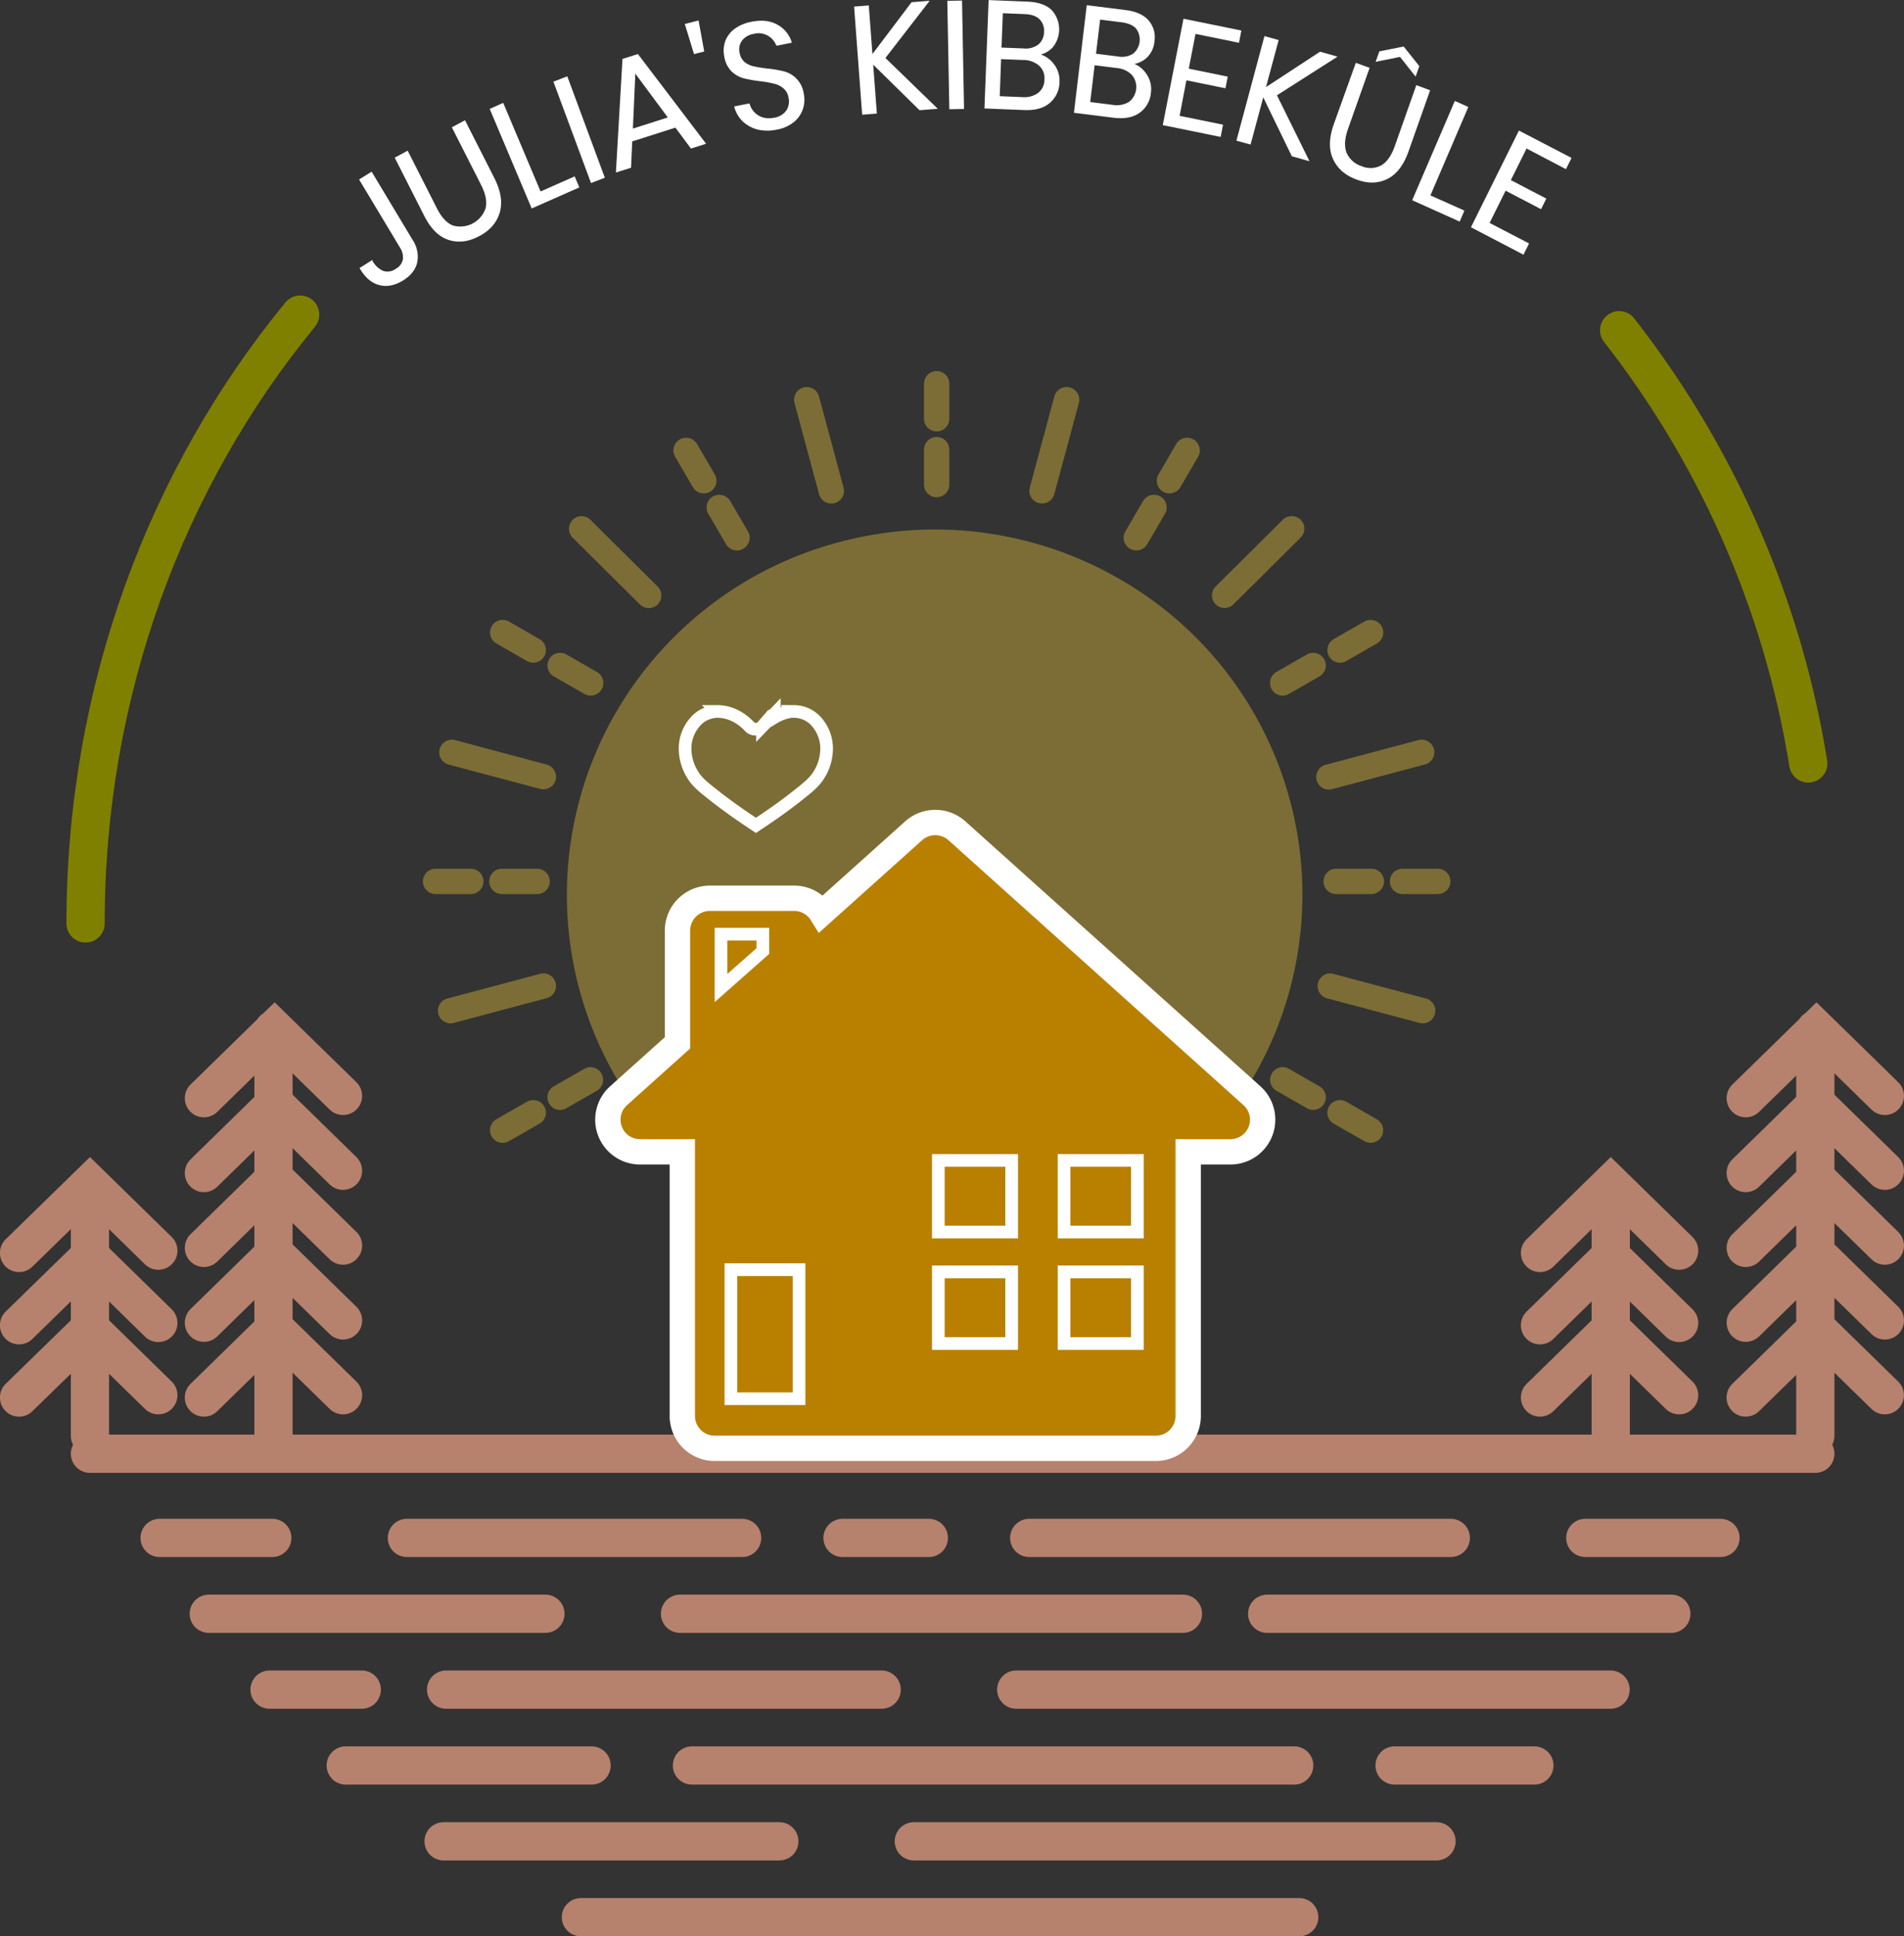 <svg xmlns="http://www.w3.org/2000/svg" id="svg1508" viewBox="0 0 751.84 764.29"><rect x="0" y="0" width="751.84" height="764.29" fill="#333333" stroke="none"/><defs><style>.cls-1{opacity:0.48;}.cls-2{fill:#c8ab37;}.cls-10,.cls-11,.cls-3,.cls-5,.cls-9{fill:none;}.cls-3{stroke:olive;}.cls-3,.cls-5,.cls-9{stroke-linecap:round;}.cls-10,.cls-11,.cls-3,.cls-5,.cls-7,.cls-9{stroke-miterlimit:15.12;}.cls-3,.cls-5{stroke-width:15.1px;}.cls-4,.cls-8{opacity:0.57;}.cls-5{stroke:#b6816d;}.cls-6,.cls-8{fill:#fff;}.cls-10,.cls-11,.cls-6,.cls-7,.cls-9{stroke:#fff;}.cls-6{stroke-width:0.48px;}.cls-7{fill:#b98000;stroke-width:10px;}.cls-8{isolation:isolate;}.cls-9{stroke-width:5px;}.cls-10{stroke-width:5px;}.cls-11{stroke-width:5px;}</style></defs><g id="g1764"><g id="g2991" class="cls-1"><path id="path2993" class="cls-2" d="M266.79,527.23a139,139,0,0,1,82.45-208.57,140.68,140.68,0,0,1,106.4,13.91A138.9,138.9,0,0,1,521,417.1h0a137.91,137.91,0,0,1-14,105.63c-.89,1.54-1.82,3.06-2.77,4.57" transform="translate(-16.48 -99.9)"></path><path id="path2995" class="cls-2" d="M377,309.16a147.68,147.68,0,0,0-29,4.69A144.7,144.7,0,0,0,259.76,381a143.57,143.57,0,0,0,2.78,148.85,5,5,0,0,0,6.92,1.57h0a5,5,0,0,0,1.59-6.87h0a134,134,0,0,1,79.5-201.09,135.59,135.59,0,0,1,102.6,13.4,133.7,133.7,0,0,1,49.48,183.36q-1.31,2.22-2.68,4.41a5,5,0,0,0,1.57,6.86,5,5,0,0,0,6.92-1.55h0q1.49-2.34,2.88-4.73a143.61,143.61,0,0,0-53.16-197A145.82,145.82,0,0,0,377,309.16Z" transform="translate(-16.48 -99.9)"></path></g><g id="g2997" class="cls-1"><path id="path2999" class="cls-2" d="M500,334.93l26.51-26.33" transform="translate(-16.48 -99.9)"></path><path id="path3001" class="cls-2" d="M526.34,303.62a5,5,0,0,0-3.35,1.46l-26.51,26.33a5,5,0,0,0,0,7,5,5,0,0,0,7.09,0l26.51-26.32a5,5,0,0,0,0-7.05A5.05,5.05,0,0,0,526.34,303.62Z" transform="translate(-16.48 -99.9)"></path></g><g id="g3003" class="cls-1"><path id="path3005" class="cls-2" d="M194.83,498.73l36.22-9.63" transform="translate(-16.48 -99.9)"></path><path id="path3007" class="cls-2" d="M231,484.11a5.32,5.32,0,0,0-1.26.18l-36.22,9.63a5,5,0,1,0,2.59,9.62l36.22-9.63a5,5,0,0,0,3.56-6.09h0A5,5,0,0,0,231,484.11Z" transform="translate(-16.48 -99.9)"></path></g><g id="g3009" class="cls-1"><path id="path3011" class="cls-2" d="M541.63,406.48l36.22-9.64" transform="translate(-16.48 -99.9)"></path><path id="path3013" class="cls-2" d="M577.8,391.86a4.83,4.83,0,0,0-1.25.17l-36.22,9.64a5,5,0,1,0,2.6,9.62l36.22-9.63a5,5,0,0,0,3.55-6.1h0A5,5,0,0,0,577.8,391.86Z" transform="translate(-16.48 -99.9)"></path></g><g id="g3015" class="cls-1"><path id="path3017" class="cls-2" d="M194.83,396.84l36.22,9.64" transform="translate(-16.48 -99.9)"></path><path id="path3019" class="cls-2" d="M194.9,391.86a5,5,0,0,0-1.38,9.8h0l36.22,9.63a5,5,0,0,0,6.15-3.51h0a5,5,0,0,0-3.56-6.1h0L196.12,392A5.06,5.06,0,0,0,194.9,391.86Z" transform="translate(-16.48 -99.9)"></path></g><g id="g3021" class="cls-1"><path id="path3023" class="cls-2" d="M541.63,489.1l36.22,9.63" transform="translate(-16.48 -99.9)"></path><path id="path3025" class="cls-2" d="M541.71,484.12a5,5,0,0,0-1.38,9.79l36.22,9.63a5,5,0,1,0,2.6-9.62l-36.22-9.63A5.06,5.06,0,0,0,541.71,484.12Z" transform="translate(-16.48 -99.9)"></path></g><g id="g3027" class="cls-1"><path id="path3029" class="cls-2" d="M246.14,308.6l26.52,26.33" transform="translate(-16.48 -99.9)"></path><path id="path3031" class="cls-2" d="M245.94,303.62a5,5,0,0,0-3.34,8.51l26.51,26.32a5,5,0,0,0,7.09,0h0a5,5,0,0,0,0-7l-26.52-26.33A5.08,5.08,0,0,0,245.94,303.62Z" transform="translate(-16.48 -99.9)"></path></g><g id="g3033" class="cls-1"><path id="path3035" class="cls-2" d="M335,257.66l9.71,36" transform="translate(-16.48 -99.9)"></path><path id="path3037" class="cls-2" d="M335,252.67a5.17,5.17,0,0,0-1.25.18,5,5,0,0,0-3.55,6.1l9.7,36a5,5,0,0,0,6.14,3.52h0a5,5,0,0,0,3.55-6.1l-9.71-36A5,5,0,0,0,335,252.67Z" transform="translate(-16.48 -99.9)"></path></g><g id="g3039" class="cls-1"><path id="path3041" class="cls-2" d="M437.65,257.66l-9.7,36" transform="translate(-16.48 -99.9)"></path><path id="path3043" class="cls-2" d="M437.73,252.67a5,5,0,0,0-4.92,3.7l-9.7,36a5,5,0,0,0,3.54,6.1,5,5,0,0,0,6.15-3.52l9.7-36a5,5,0,0,0-3.54-6.1A5.15,5.15,0,0,0,437.73,252.67Z" transform="translate(-16.48 -99.9)"></path></g><g id="g3045" class="cls-1"><path id="path3047" class="cls-2" d="M188.47,447.79h13.92" transform="translate(-16.48 -99.9)"></path><path id="path3049" class="cls-2" d="M188.47,442.8a5,5,0,0,0-5,5h0a5,5,0,0,0,5,5H202.4a5,5,0,1,0,0-10H188.47Z" transform="translate(-16.48 -99.9)"></path></g><g id="g3051" class="cls-1"><path id="path3053" class="cls-2" d="M214.66,447.79h13.92" transform="translate(-16.48 -99.9)"></path><path id="path3055" class="cls-2" d="M214.66,442.8a5,5,0,0,0-5,5h0a5,5,0,0,0,5,5h13.92a5,5,0,1,0,0-10H214.66Z" transform="translate(-16.48 -99.9)"></path></g><g id="g3057" class="cls-1"><path id="path3059" class="cls-2" d="M544.1,447.79H558" transform="translate(-16.48 -99.9)"></path><path id="path3061" class="cls-2" d="M544.1,442.8a5,5,0,0,0-5,5h0a5,5,0,0,0,5,5H558a5,5,0,0,0,5-5h0a5,5,0,0,0-5-5H544.1Z" transform="translate(-16.48 -99.9)"></path></g><g id="g3063" class="cls-1"><path id="path3065" class="cls-2" d="M570.28,447.79H584.2" transform="translate(-16.48 -99.9)"></path><path id="path3067" class="cls-2" d="M570.29,442.8a5,5,0,0,0-5,5h0a5,5,0,0,0,5,5h13.93a5,5,0,1,0,0-10H570.29Z" transform="translate(-16.48 -99.9)"></path></g><g id="g3069" class="cls-1"><path id="path3071" class="cls-2" d="M215,349.57,227,356.48" transform="translate(-16.48 -99.9)"></path><path id="path3073" class="cls-2" d="M215.13,344.59a5,5,0,0,0-4.49,2.48,5,5,0,0,0,1.83,6.81h0l12.06,6.92a5,5,0,0,0,6.85-1.83,5,5,0,0,0-1.83-6.8l-12.06-6.92a5,5,0,0,0-2.36-.66Z" transform="translate(-16.48 -99.9)"></path></g><g id="g3075" class="cls-1"><path id="path3077" class="cls-2" d="M237.66,362.57l12.05,6.91" transform="translate(-16.48 -99.9)"></path><path id="path3079" class="cls-2" d="M237.81,357.58a5,5,0,0,0-4.5,2.5,5,5,0,0,0,1.84,6.8l12.06,6.91a5,5,0,0,0,6.85-1.82h0a5,5,0,0,0-1.83-6.81h0l-12.05-6.91A5.15,5.15,0,0,0,237.81,357.58Z" transform="translate(-16.48 -99.9)"></path></g><g id="g3081" class="cls-1"><path id="path3083" class="cls-2" d="M523,526.1,535,533" transform="translate(-16.48 -99.9)"></path><path id="path3085" class="cls-2" d="M523.11,521.12a5,5,0,0,0-2.66,9.29l12.07,6.91a5,5,0,0,0,6.84-1.82,5,5,0,0,0-1.83-6.8h0l-12.06-6.9a4.91,4.91,0,0,0-2.36-.67Z" transform="translate(-16.48 -99.9)"></path></g><g id="g3087" class="cls-1"><path id="path3089" class="cls-2" d="M545.64,539.1,557.7,546" transform="translate(-16.48 -99.9)"></path><path id="path3091" class="cls-2" d="M545.38,534.12a5,5,0,0,0-4.09,2.49,5,5,0,0,0,1.83,6.8h0l12.06,6.9A5,5,0,0,0,562,548.5h0a5,5,0,0,0-1.85-6.8l-12.05-6.92a5.06,5.06,0,0,0-2.77-.66Z" transform="translate(-16.48 -99.9)"></path></g><g id="g3093" class="cls-1"><path id="path3095" class="cls-2" d="M287.41,277.67l7,12" transform="translate(-16.48 -99.9)"></path><path id="path3097" class="cls-2" d="M287.28,272.68a5.12,5.12,0,0,0-2.38.68,5,5,0,0,0-1.84,6.8l7,12a5,5,0,0,0,6.85,1.83h0a5,5,0,0,0,1.83-6.81h0l-7-12A5,5,0,0,0,287.28,272.68Z" transform="translate(-16.48 -99.9)"></path></g><g id="g3099" class="cls-1"><path id="path3101" class="cls-2" d="M300.5,300.18l7,12" transform="translate(-16.48 -99.9)"></path><path id="path3103" class="cls-2" d="M300.38,295.2a5,5,0,0,0-2.39.66,5,5,0,0,0-1.84,6.81h0l7,12a5,5,0,0,0,6.86,1.82h0a5,5,0,0,0,1.84-6.8l-7-12A5,5,0,0,0,300.38,295.2Z" transform="translate(-16.48 -99.9)"></path></g><g id="g3105" class="cls-1"><path id="path3107" class="cls-2" d="M386.34,251.35v13.82" transform="translate(-16.48 -99.9)"></path><path id="path3109" class="cls-2" d="M386.34,246.37a5,5,0,0,0-5,5h0v13.82a5,5,0,0,0,5,5h0a5,5,0,0,0,5-5V251.35A5,5,0,0,0,386.34,246.37Z" transform="translate(-16.48 -99.9)"></path></g><g id="g3111" class="cls-1"><path id="path3113" class="cls-2" d="M386.34,277.34v13.83" transform="translate(-16.48 -99.9)"></path><path id="path3115" class="cls-2" d="M386.34,272.37a5,5,0,0,0-5,5h0v13.81a5,5,0,0,0,5,5h0a5,5,0,0,0,5-5h0V277.35A5,5,0,0,0,386.34,272.37Z" transform="translate(-16.48 -99.9)"></path></g><g id="g3117" class="cls-1"><path id="path3119" class="cls-2" d="M485.27,277.67l-7,12" transform="translate(-16.48 -99.9)"></path><path id="path3121" class="cls-2" d="M485.42,272.68a5.05,5.05,0,0,0-4.5,2.5l-7,12a5,5,0,0,0,1.83,6.8h0a5,5,0,0,0,6.85-1.82h0l7-12a5,5,0,0,0-1.84-6.8A5,5,0,0,0,485.42,272.68Z" transform="translate(-16.48 -99.9)"></path></g><g id="g3123" class="cls-1"><path id="path3125" class="cls-2" d="M472.18,300.18l-7,12" transform="translate(-16.48 -99.9)"></path><path id="path3127" class="cls-2" d="M472.33,295.2a5,5,0,0,0-4.49,2.49l-7,12a5,5,0,0,0,1.83,6.8,5,5,0,0,0,6.85-1.82l7-12a5,5,0,0,0-1.83-6.81h0A5,5,0,0,0,472.33,295.2Z" transform="translate(-16.48 -99.9)"></path></g><g id="g3129" class="cls-1"><path id="path3131" class="cls-2" d="M557.7,349.57l-12.06,6.91" transform="translate(-16.48 -99.9)"></path><path id="path3133" class="cls-2" d="M557.58,344.59a5.13,5.13,0,0,0-2.39.66l-12.06,6.92a5,5,0,0,0-1.84,6.8,5,5,0,0,0,6.85,1.83h0l12.05-6.92a5,5,0,0,0,1.85-6.8h0A5,5,0,0,0,557.58,344.59Z" transform="translate(-16.48 -99.9)"></path></g><g id="g3135" class="cls-1"><path id="path3137" class="cls-2" d="M535,362.57,523,369.48" transform="translate(-16.48 -99.9)"></path><path id="path3139" class="cls-2" d="M534.9,357.58a5,5,0,0,0-2.38.67l-12.07,6.91a5,5,0,0,0-1.83,6.81h0a5,5,0,0,0,6.85,1.82l12.06-6.91a5,5,0,0,0,1.83-6.8A5,5,0,0,0,534.9,357.58Z" transform="translate(-16.48 -99.9)"></path></g><g id="g3141" class="cls-1"><path id="path3143" class="cls-2" d="M249.71,526.1,237.66,533" transform="translate(-16.48 -99.9)"></path><path id="path3145" class="cls-2" d="M249.6,521.12a5,5,0,0,0-2.39.67l-12.06,6.9a5,5,0,0,0-1.84,6.81h0a5,5,0,0,0,6.85,1.83h0l12.05-6.91a5,5,0,0,0-2.62-9.29Z" transform="translate(-16.48 -99.9)"></path></g><g id="g3147" class="cls-1"><path id="path3149" class="cls-2" d="M227,539.1,215,546" transform="translate(-16.48 -99.9)"></path><path id="path3151" class="cls-2" d="M226.92,534.12a5.13,5.13,0,0,0-2.39.66l-12.06,6.92a5,5,0,0,0-1.83,6.8,5,5,0,0,0,6.85,1.82l12.06-6.9a5,5,0,0,0,1.83-6.81h0a5,5,0,0,0-4.46-2.49Z" transform="translate(-16.48 -99.9)"></path></g></g><path id="path1734" class="cls-3" d="M655.85,230.25a374.47,374.47,0,0,1,74.67,171" transform="translate(-16.48 -99.9)"></path><path id="path1825" class="cls-3" d="M50.27,464.4h0c0-92,32-176.11,84.74-240.31" transform="translate(-16.48 -99.9)"></path><path id="path3520" class="cls-5" d="M52,673.71H733.3" transform="translate(-16.48 -99.9)"></path><path id="path3510" class="cls-5" d="M642.47,706.94h53.39" transform="translate(-16.48 -99.9)"></path><path id="path3572" class="cls-5" d="M422.89,706.94H589.36" transform="translate(-16.48 -99.9)"></path><path id="path3568" class="cls-5" d="M349.17,706.94h34.08" transform="translate(-16.48 -99.9)"></path><path id="path3564" class="cls-5" d="M177.15,706.94H309.53" transform="translate(-16.48 -99.9)"></path><path id="path3560" class="cls-5" d="M79.51,706.94H124" transform="translate(-16.48 -99.9)"></path><path id="path3504" class="cls-5" d="M516.85,736.88H676.44" transform="translate(-16.48 -99.9)"></path><path id="path3584" class="cls-5" d="M285,736.88h198.6" transform="translate(-16.48 -99.9)"></path><path id="path3580" class="cls-5" d="M98.92,736.88H231.85" transform="translate(-16.48 -99.9)"></path><path id="path3498" class="cls-5" d="M417.76,766.82h234.7" transform="translate(-16.48 -99.9)"></path><path id="path3596" class="cls-5" d="M192.63,766.82h172" transform="translate(-16.48 -99.9)"></path><path id="path3592" class="cls-5" d="M122.91,766.82h36.43" transform="translate(-16.48 -99.9)"></path><path id="path3492" class="cls-5" d="M567.16,796.76h55.21" transform="translate(-16.48 -99.9)"></path><path id="path3608" class="cls-5" d="M289.71,796.76H527.53" transform="translate(-16.48 -99.9)"></path><path id="path3604" class="cls-5" d="M153,796.76h97.08" transform="translate(-16.48 -99.9)"></path><path id="path3486" class="cls-5" d="M377.33,826.7H583.72" transform="translate(-16.48 -99.9)"></path><path id="path3614" class="cls-5" d="M191.64,826.7H324.22" transform="translate(-16.48 -99.9)"></path><path id="path3480" class="cls-5" d="M245.86,856.64H529.51" transform="translate(-16.48 -99.9)"></path><path id="path1704" class="cls-5" d="M52,666.64V567.15M24,651.53,52,624.23l27,26.39M24,623,52,595.69l27,26.4M24,594.46,52,567.15l27,26.4" transform="translate(-16.48 -99.9)"></path><path id="path1708" class="cls-5" d="M733.3,666.64V506.27m-27.48,27.11,27.94-27.3,27,26.39m-54.95,30.45,27.94-27.31,27,26.4m-54.95,89.52,27.94-27.3,27,26.39M705.83,622l27.93-27.3,27,26.39m-54.94-28.62,27.93-27.31,27,26.4" transform="translate(-16.48 -99.9)"></path><path id="path1712" class="cls-5" d="M124.47,666.64V506.27M97,533.38l27.93-27.3,27,26.39M97,562.92l27.93-27.31,27,26.4M97,651.53l27.93-27.3,27,26.39M97,622l27.93-27.3,27,26.39M97,592.46l27.93-27.31,27,26.4" transform="translate(-16.48 -99.9)"></path><path id="path1714" class="cls-5" d="M652.52,666.64V567.15m-27.94,84.38,27.94-27.3,27,26.39M624.58,623l27.94-27.31,27,26.4m-54.94-27.63,27.94-27.31,27,26.4" transform="translate(-16.48 -99.9)"></path><g id="text1769"><g id="g1858"><path id="path1783" class="cls-6" d="M163.15,168l16.1,26.8a11.55,11.55,0,0,1,1.74,8.63q-.92,4.1-5.36,6.9-4.8,3-9.27,1.88t-7.58-6.43l4.54-2.86a9.37,9.37,0,0,0,4.33,4.11,5.67,5.67,0,0,0,5.23-.82,5.59,5.59,0,0,0,2.93-4,7.17,7.17,0,0,0-1.11-4.59l-16.1-26.8Z" transform="translate(-16.48 -99.9)"></path><path id="path1785" class="cls-6" d="M177.36,159.71l11.44,22.54q2.8,5.53,6.56,6.93a10.83,10.83,0,0,0,13.09-7q1-3.92-1.79-9.4l-11.44-22.54L200,147.7l11.44,22.53q3.9,7.68,2.12,13.56t-8,9.12q-6.2,3.3-11.9,1.45t-9.56-9.6l-11.44-22.53Z" transform="translate(-16.48 -99.9)"></path><path id="path1787" class="cls-6" d="M229.81,175.79l13.47-5.95,1.65,3.91-18.37,8.12L210.16,143l4.9-2.17Z" transform="translate(-16.48 -99.9)"></path><path id="path1789" class="cls-6" d="M240.35,130.34,255,169.91l-5,1.94-14.68-39.58Z" transform="translate(-16.48 -99.9)"></path><path id="path1791" class="cls-6" d="M283.27,150l-17.37,5.53-.47,10.4-5.49,1.74,2.57-44.33,5.77-1.83,26.62,35-5.49,1.75Zm-2.7-3.61-13.43-18.11-1,22.71Z" transform="translate(-16.48 -99.9)"></path><path id="path1793" class="cls-6" d="M292.14,108.28l2.14,11.77-3.59.92-3.5-11.43Z" transform="translate(-16.48 -99.9)"></path><path id="path1795" class="cls-6" d="M333.65,137.06a11.36,11.36,0,0,1-.34,5.76,10.93,10.93,0,0,1-3.41,5,14.48,14.48,0,0,1-6.67,3,17.26,17.26,0,0,1-7.48,0,13.46,13.46,0,0,1-5.79-3.13,12.25,12.25,0,0,1-3.28-5.59l5.59-1.11a8,8,0,0,0,5.22,5.44,9.29,9.29,0,0,0,4.75.16,7.3,7.3,0,0,0,4.94-2.94,6.77,6.77,0,0,0,.92-5.2,6.24,6.24,0,0,0-2.11-3.86,8.63,8.63,0,0,0-3.64-1.85,40.28,40.28,0,0,0-5.56-1,57,57,0,0,1-6.68-1.18,11.27,11.27,0,0,1-4.63-2.68,10.48,10.48,0,0,1-2.77-5.75,11.05,11.05,0,0,1,.41-6,10.64,10.64,0,0,1,3.65-4.7,16,16,0,0,1,6.48-2.7q6-1.19,10.07,1.12a11.42,11.42,0,0,1,5.53,6.72l-5.65,1.13a7.7,7.7,0,0,0-9.13-4.67,7.5,7.5,0,0,0-4.75,2.72,6.1,6.1,0,0,0-1,5.1,6.24,6.24,0,0,0,2,3.7,9.33,9.33,0,0,0,3.56,1.74,54.4,54.4,0,0,0,5.42.88A49,49,0,0,1,326,128.3a10.32,10.32,0,0,1,7.64,8.76Z" transform="translate(-16.48 -99.9)"></path><path id="path1797" class="cls-6" d="M365.79,122.81l20.44,19.83-6.56.52L361,124.81l1.47,19.7-5.32.41L354,102.72l5.32-.42,1.47,19.58L376.57,101l6.49-.51Z" transform="translate(-16.48 -99.9)"></path><path id="path1799" class="cls-6" d="M396.13,100.36l.78,42.32-5.33.1-.79-42.32Z" transform="translate(-16.48 -99.9)"></path><path id="path1801" class="cls-6" d="M426.46,121.36a10.72,10.72,0,0,1,6,4,10.28,10.28,0,0,1,2.14,6.88,10.58,10.58,0,0,1-3.78,8.14q-3.51,3-10,2.72l-15.36-.62,1.63-42.3,15.12.61q6.21.26,9.33,3.2a11,11,0,0,1,.5,14.38,9.46,9.46,0,0,1-5.57,3Zm-14.76-2.45,8.91.35a8.62,8.62,0,0,0,6.05-1.61,6.63,6.63,0,0,0,2.31-5.14,6.55,6.55,0,0,0-1.85-5.18q-2-2-6.21-2.11l-8.67-.35ZM420,138.47a9.65,9.65,0,0,0,6.58-1.72,6.89,6.89,0,0,0,2.56-5.48,6.78,6.78,0,0,0-2.19-5.62,9.77,9.77,0,0,0-6.49-2.31l-8.91-.35L411,138.1Z" transform="translate(-16.48 -99.9)"></path><path id="path1803" class="cls-6" d="M463.46,125a10.69,10.69,0,0,1,5.67,4.46,10.31,10.31,0,0,1,1.58,7,10.56,10.56,0,0,1-4.42,7.8q-3.75,2.67-10.21,1.86l-15.26-1.91,5-42,15,1.89q6.18.76,9,4a9.82,9.82,0,0,1,2.28,8.09,9.67,9.67,0,0,1-2.94,6.29,9.48,9.48,0,0,1-5.8,2.54ZM449,121.31l8.85,1.11a8.58,8.58,0,0,0,6.16-1.1,7.43,7.43,0,0,0,1.29-10.24c-1.21-1.41-3.22-2.28-6-2.63l-8.62-1.08Zm6.68,20.2a9.62,9.62,0,0,0,6.7-1.16,7.67,7.67,0,0,0,1.26-11,9.76,9.76,0,0,0-6.28-2.85l-8.85-1.11-1.8,15Z" transform="translate(-16.48 -99.9)"></path><path id="path1805" class="cls-6" d="M488.37,113l-2.76,14.19L501,130.34l-.81,4.12-15.42-3.14L482,145.81l17.14,3.49-.84,4.36-22.39-4.56L484,107.58l22.38,4.56-.85,4.36Z" transform="translate(-16.48 -99.9)"></path><path id="path1807" class="cls-6" d="M520.41,137.43l12.69,25.73-6.34-1.78-11.52-23.73-5.11,19L505,155.26l10.95-40.82,5.15,1.44L516,134.82l21.77-14.25,6.28,1.77Z" transform="translate(-16.48 -99.9)"></path><path id="path1809" class="cls-6" d="M557,126.82l-8.45,23.88q-2.07,5.88-.53,9.64a9.82,9.82,0,0,0,6,5.36,9.16,9.16,0,0,0,7.89-.27q3.48-1.91,5.54-7.72l8.44-23.89,5,1.86-8.44,23.89q-2.88,8.13-8.3,10.78t-12,.16q-6.57-2.43-9.1-8t.41-13.71L552,125Zm12.4-4.73-9.35,1.9,1.28-3.61,9.33-1.85,6,7.51-1.27,3.61Z" transform="translate(-16.48 -99.9)"></path><path id="path1811" class="cls-6" d="M581,177.15l13.42,6-1.67,3.9-18.32-8.24,16.65-38.75,4.89,2.2Z" transform="translate(-16.48 -99.9)"></path><path id="path1813" class="cls-6" d="M619.17,158.2l-6.41,12.9,14,7.29-1.86,3.75-14-7.29L604.36,188l15.59,8.1-2,4L597.64,189.5l18.73-37.74,20.35,10.58-2,4Z" transform="translate(-16.48 -99.9)"></path></g></g><path id="path1585" class="cls-7" d="M385.79,424.56a12.8,12.8,0,0,0-8.55,3.27l-36.36,32.63a12.71,12.71,0,0,0-10.74-6H296.77A12.79,12.79,0,0,0,284,467.19v44.33l-23.28,20.9a12.69,12.69,0,0,0,8.55,22.13h16.64V658.88a12.78,12.78,0,0,0,12.77,12.7H472.9a12.78,12.78,0,0,0,12.77-12.7V554.55h16.64a12.7,12.7,0,0,0,8.56-22.13L394.35,427.83h0a12.78,12.78,0,0,0-8.56-3.27Z" transform="translate(-16.48 -99.9)"></path><path id="path1577" class="cls-8" d="M366.18,678.81h0a0,0,0,0,1,0,0Z" transform="translate(-16.48 -99.9)"></path><rect id="rect1300" class="cls-9" x="370.52" y="458.03" width="28.96" height="28.28"></rect><rect id="rect1302" class="cls-9" x="420.16" y="458.03" width="28.96" height="28.28"></rect><path id="rect1304" class="cls-9" d="M305.1,601.07H332V652H305.1Z" transform="translate(-16.48 -99.9)"></path><path id="path1615" class="cls-10" d="M301.19,468.62h16.53v6.67l-16.53,14.6Z" transform="translate(-16.48 -99.9)"></path><path id="path1581" class="cls-11" d="M327.5,380.71V381a17.44,17.44,0,0,0-5.25,2.1v-1.4l-4.68,4.85a3.4,3.4,0,0,1-2.66,1.17h0a3.22,3.22,0,0,1-2.59-1.15h0l-.07-.09-.08-.08h0c-1.82-1.87-6.17-5.68-12.5-5.68a11.9,11.9,0,0,0-9.1,4.59,15.81,15.81,0,0,0-3.55,9.33,19.4,19.4,0,0,0,3.05,11.15h0c1.79,3,4.77,5.25,8.61,8.28s8.66,6.51,13.41,9.69l2.88,1.93,2.89-1.93h0c4.73-3.17,9.49-6.6,13.37-9.68s6.8-5.32,8.59-8.29h0a19.41,19.41,0,0,0,3.05-11.14,15.87,15.87,0,0,0-3.54-9.34,11.9,11.9,0,0,0-9.11-4.59Z" transform="translate(-16.48 -99.9)"></path><rect id="rect1687" class="cls-9" x="370.52" y="502.03" width="28.96" height="28.28"></rect><rect id="rect1689" class="cls-9" x="420.16" y="502.03" width="28.96" height="28.28"></rect></svg>